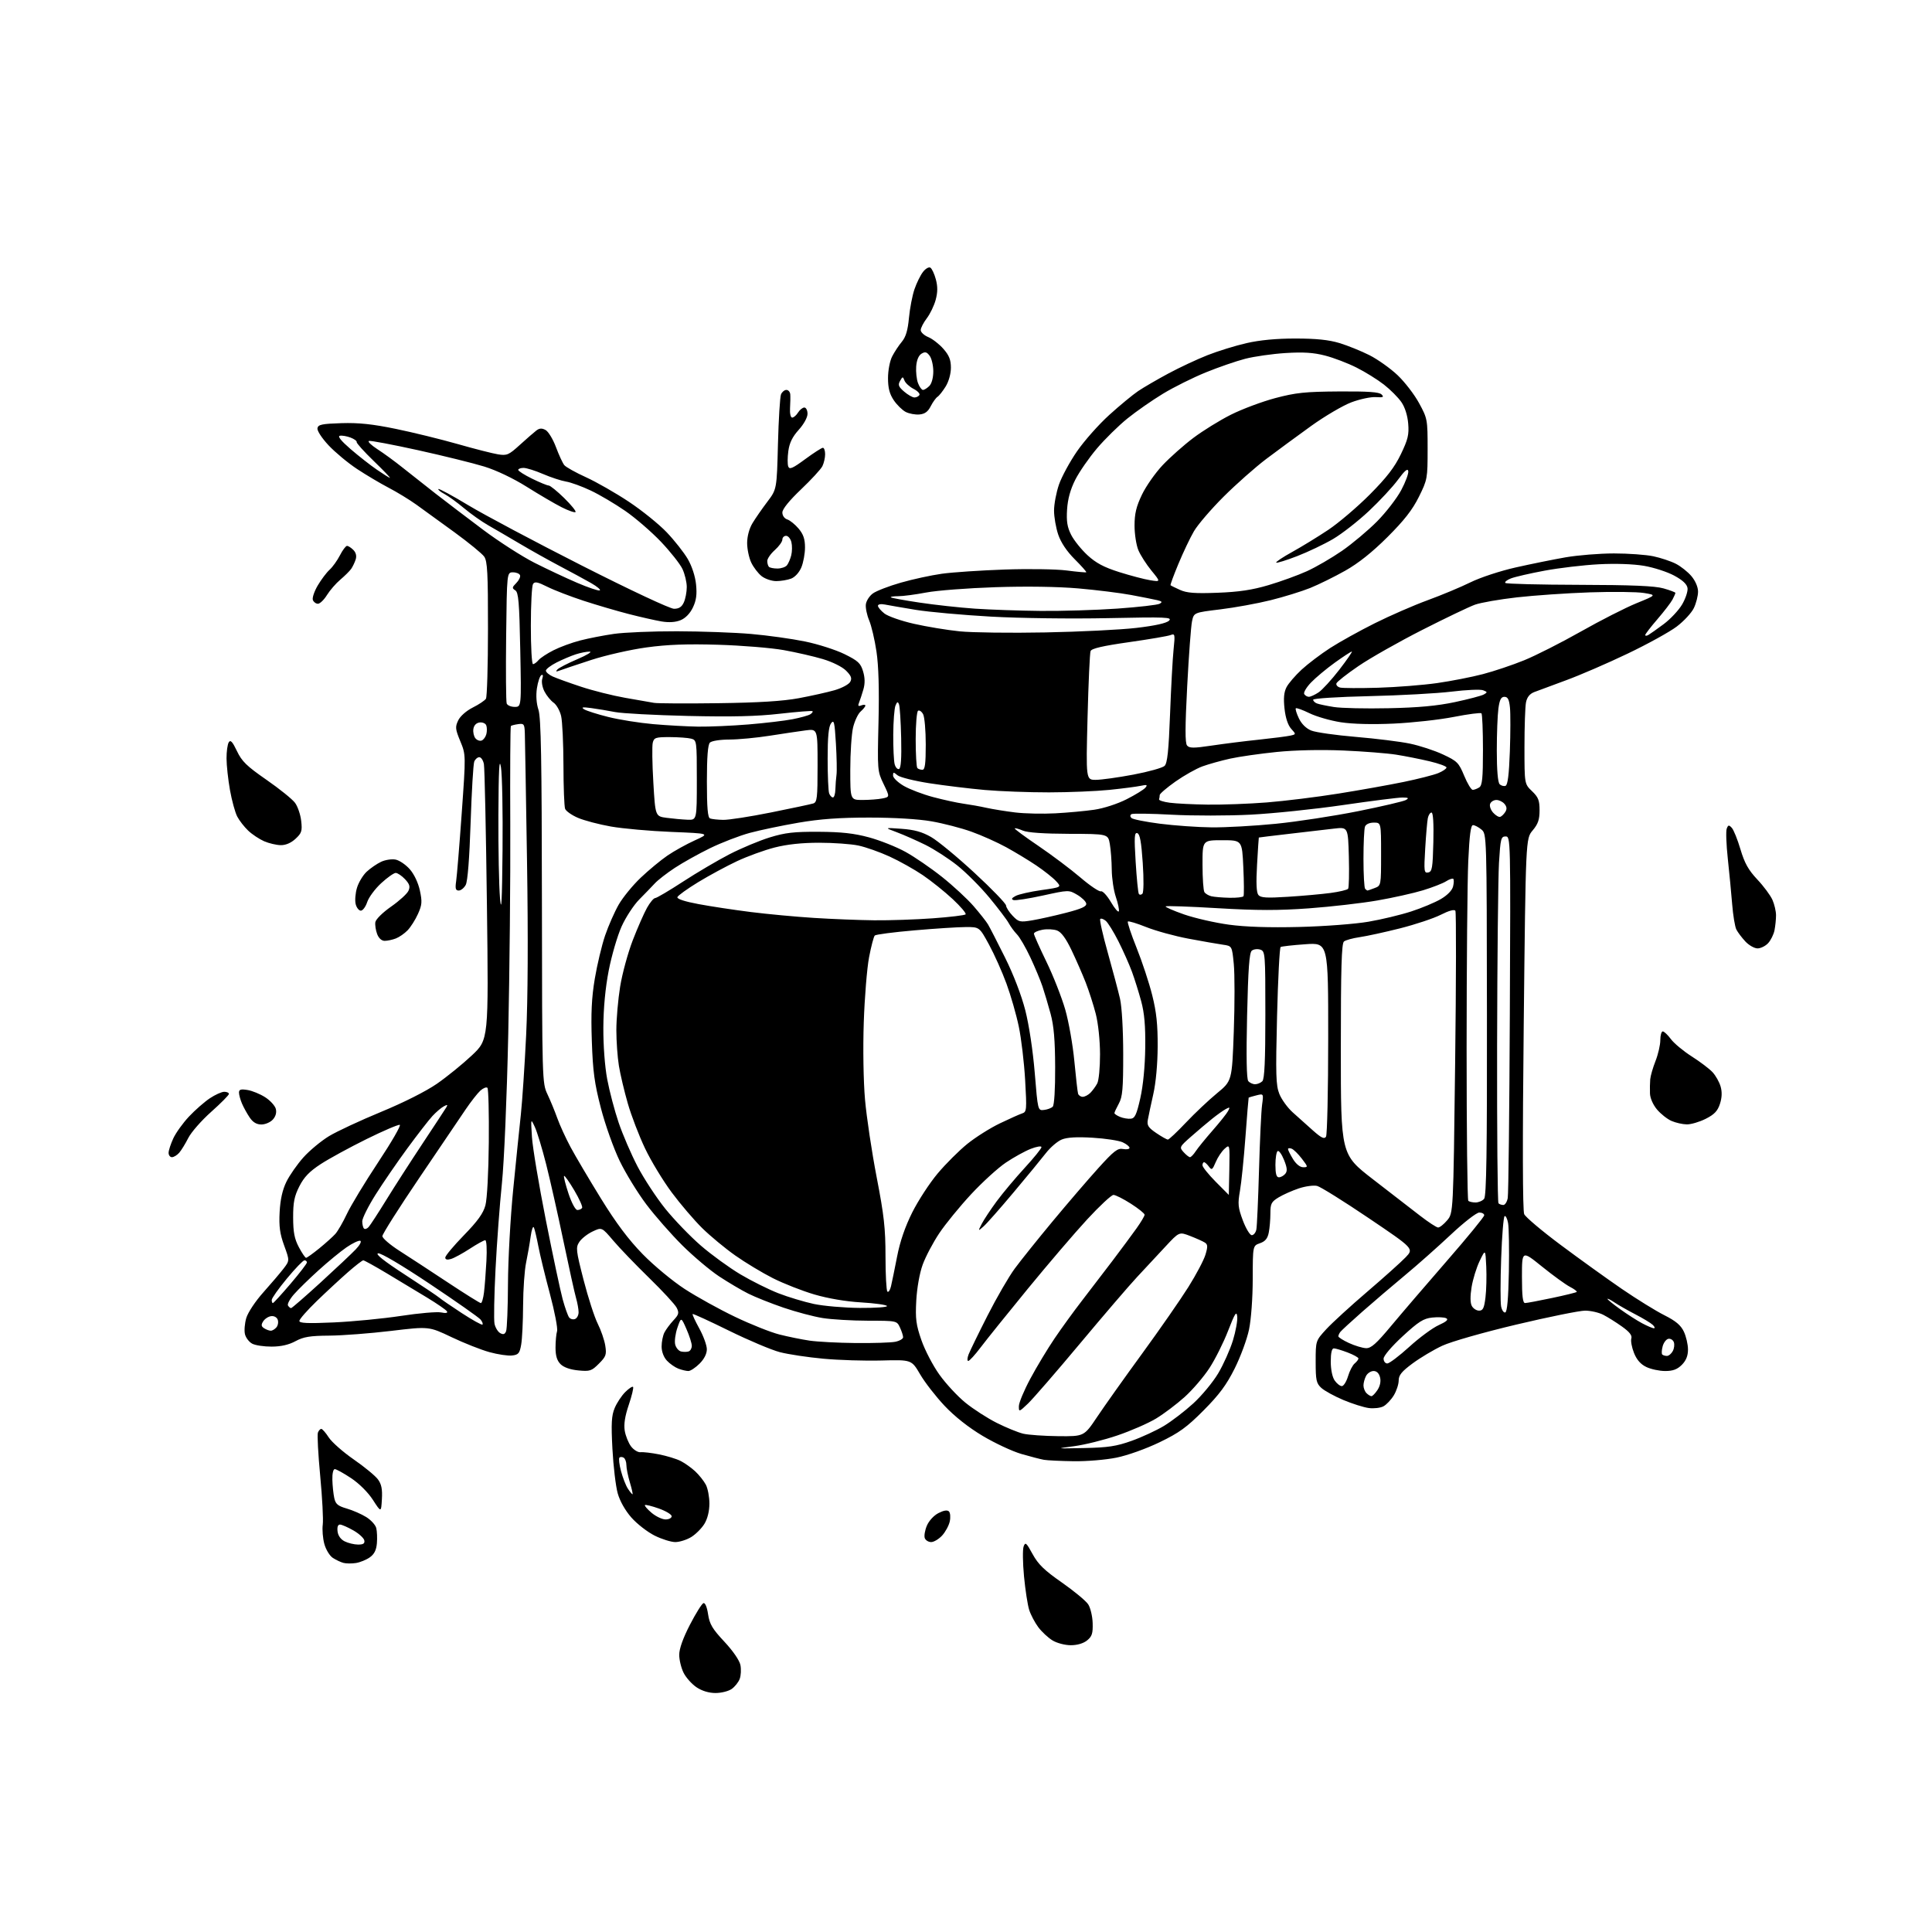 <?xml version="1.0" encoding="UTF-8" standalone="no"?>
<svg 
  version="1.1" 
  xmlns="http://www.w3.org/2000/svg" 
  xmlns:xlink="http://www.w3.org/1999/xlink" 
  xmlns:svg="http://www.w3.org/2000/svg"
  xmlns:rdf="http://www.w3.org/1999/02/22-rdf-syntax-ns#"
  xmlns:cc="http://creativecommons.org/ns#"
  xmlns:dc="http://purl.org/dc/elements/1.1/"
  viewBox="0 0 768 768"
  width="768"
  height="768"
>
<style>svg {background-color: white; }</style>"
<path stroke="none" fill="black" fill-rule="evenodd" d="M284.43,673.00C281.80,673.00 279.06,672.17 276.90,670.73C275.03,669.48 272.71,666.89 271.75,664.98C270.79,663.07 270.00,659.84 270.00,657.81C270.00,655.42 271.50,651.20 274.25,645.87C276.59,641.34 279.01,637.47 279.63,637.27C280.30,637.06 281.05,638.84 281.47,641.68C282.07,645.64 283.17,647.49 287.95,652.60C291.37,656.26 293.95,660.02 294.33,661.88C294.67,663.60 294.54,666.08 294.04,667.40C293.54,668.72 292.10,670.52 290.84,671.40C289.58,672.28 286.70,673.00 284.43,673.00zM425.64,654.00C423.33,653.99 420.11,653.15 418.37,652.08C416.64,651.03 414.11,648.67 412.74,646.84C411.37,645.00 409.74,641.91 409.12,639.97C408.50,638.03 407.57,632.02 407.06,626.63C406.55,621.23 406.48,615.87 406.91,614.73C407.59,612.88 408.00,613.24 410.47,617.77C412.68,621.83 415.12,624.20 422.09,629.06C426.94,632.45 431.65,636.35 432.56,637.73C433.47,639.11 434.27,642.48 434.35,645.21C434.47,649.32 434.09,650.50 432.14,652.09C430.66,653.28 428.23,654.00 425.64,654.00zM141.50,621.32C139.85,621.58 137.62,621.56 136.54,621.28C135.46,621.00 133.56,620.10 132.30,619.28C131.04,618.45 129.53,615.97 128.92,613.71C128.32,611.47 128.04,608.03 128.30,606.07C128.57,604.10 128.11,595.40 127.29,586.73C126.47,578.06 126.06,570.30 126.37,569.48C126.68,568.67 127.29,568.01 127.72,568.01C128.15,568.02 129.49,569.55 130.69,571.41C131.90,573.27 136.36,577.21 140.61,580.15C144.86,583.09 149.19,586.66 150.23,588.07C151.65,589.99 152.04,591.96 151.81,595.96C151.50,601.28 151.50,601.28 148.24,596.23C146.30,593.23 142.77,589.72 139.57,587.59C136.59,585.61 133.67,584.00 133.08,584.00C132.46,584.00 132.05,585.80 132.12,588.25C132.18,590.59 132.52,593.83 132.87,595.46C133.39,597.89 134.27,598.63 137.81,599.66C140.17,600.34 143.66,601.86 145.56,603.04C147.45,604.21 149.26,606.18 149.57,607.43C149.88,608.67 150.00,611.40 149.82,613.50C149.59,616.19 148.77,617.82 147.00,619.07C145.62,620.05 143.15,621.06 141.50,621.32zM142.32,613.99C144.42,614.00 145.06,613.57 144.82,612.34C144.65,611.43 142.70,609.64 140.50,608.38C138.30,607.12 135.91,606.07 135.18,606.04C134.33,606.02 133.98,606.96 134.18,608.73C134.38,610.44 135.43,611.92 137.00,612.71C138.38,613.40 140.77,613.98 142.32,613.99zM268.45,613.00C266.77,613.00 263.06,611.84 260.21,610.42C257.36,608.99 253.21,605.77 250.99,603.25C248.52,600.44 246.41,596.71 245.54,593.59C244.76,590.79 243.82,582.86 243.45,575.97C242.91,565.80 243.08,562.75 244.34,559.73C245.19,557.69 247.07,554.84 248.51,553.40C249.94,551.96 251.36,551.02 251.65,551.31C251.94,551.60 251.18,554.80 249.96,558.41C248.43,562.92 247.93,566.16 248.34,568.72C248.68,570.77 249.81,573.59 250.86,574.98C251.92,576.36 253.62,577.40 254.64,577.28C255.66,577.15 258.98,577.54 262.00,578.14C265.02,578.74 268.85,579.90 270.50,580.73C272.15,581.55 274.78,583.41 276.34,584.86C277.90,586.31 279.81,588.72 280.59,590.20C281.37,591.69 282.00,595.06 282.00,597.70C281.99,600.72 281.26,603.71 280.01,605.76C278.91,607.55 276.55,609.91 274.76,611.01C272.97,612.10 270.13,612.99 268.45,613.00zM370.15,613.00C369.09,613.00 367.95,612.30 367.62,611.44C367.29,610.59 367.65,608.37 368.43,606.51C369.24,604.57 371.20,602.43 373.04,601.48C375.14,600.40 376.57,600.17 377.22,600.82C377.76,601.36 377.90,603.16 377.54,604.82C377.17,606.48 375.80,609.00 374.49,610.42C373.17,611.84 371.22,613.00 370.15,613.00zM264.58,604.00C265.91,604.00 267.00,603.43 267.00,602.73C267.00,602.04 264.71,600.66 261.91,599.66C259.11,598.67 256.61,598.05 256.37,598.30C256.12,598.55 257.32,599.93 259.03,601.38C260.75,602.82 263.24,604.00 264.58,604.00zM251.43,594.00C251.63,594.00 251.17,591.90 250.40,589.34C249.63,586.78 249.00,583.66 249.00,582.40C249.00,581.14 248.52,579.82 247.93,579.46C247.35,579.10 246.58,579.08 246.23,579.43C245.89,579.78 246.17,582.19 246.86,584.78C247.55,587.38 248.77,590.51 249.58,591.75C250.39,592.99 251.22,594.00 251.43,594.00zM426.79,580.86C421.68,580.79 416.38,580.53 415.00,580.30C413.62,580.06 409.56,579.00 405.97,577.96C402.38,576.91 395.47,573.68 390.62,570.79C385.02,567.45 379.49,563.08 375.49,558.84C372.02,555.16 367.64,549.53 365.77,546.32C362.36,540.50 362.36,540.50 350.43,540.82C343.87,541.00 333.47,540.68 327.32,540.11C321.17,539.55 313.39,538.38 310.03,537.51C306.67,536.64 297.57,532.79 289.79,528.97C282.02,525.14 275.51,522.16 275.33,522.34C275.14,522.52 276.34,525.11 277.98,528.09C279.62,531.06 280.97,534.77 280.98,536.33C280.99,538.13 279.95,540.21 278.08,542.08C276.47,543.68 274.47,545.00 273.64,545.00C272.81,545.00 271.02,544.58 269.66,544.06C268.30,543.54 266.25,542.11 265.10,540.87C263.83,539.51 263.00,537.29 263.00,535.25C263.00,533.39 263.50,530.89 264.12,529.68C264.74,528.48 266.35,526.31 267.71,524.85C269.85,522.56 270.02,521.89 268.99,519.85C268.34,518.56 263.42,513.23 258.05,508.00C252.69,502.77 246.26,496.09 243.77,493.15C239.23,487.80 239.23,487.80 235.54,489.55C233.51,490.51 231.15,492.37 230.29,493.69C228.83,495.91 228.95,496.98 231.98,508.79C233.78,515.78 236.31,523.60 237.60,526.17C238.89,528.73 240.24,532.65 240.60,534.87C241.17,538.49 240.91,539.24 238.07,542.08C235.17,544.99 234.50,545.21 229.87,544.76C226.67,544.45 224.11,543.55 222.83,542.28C221.41,540.86 220.83,538.94 220.83,535.69C220.83,533.17 221.11,530.24 221.44,529.18C221.78,528.12 220.50,521.46 218.61,514.38C216.71,507.29 214.65,498.80 214.02,495.50C213.39,492.20 212.60,488.82 212.26,488.00C211.91,487.16 211.34,488.71 210.95,491.50C210.58,494.25 209.76,498.92 209.14,501.89C208.51,504.85 207.97,512.50 207.94,518.89C207.91,525.27 207.57,532.30 207.18,534.50C206.57,537.98 206.09,538.54 203.56,538.83C201.96,539.02 197.92,538.42 194.58,537.50C191.23,536.58 184.45,533.90 179.50,531.54C170.50,527.25 170.50,527.25 155.50,529.05C147.25,530.04 136.21,530.89 130.96,530.93C123.21,530.99 120.68,531.40 117.46,533.14C114.80,534.58 111.69,535.29 107.99,535.30C104.95,535.31 101.47,534.79 100.25,534.13C99.02,533.48 97.73,531.79 97.38,530.38C97.03,528.97 97.27,526.05 97.91,523.90C98.57,521.71 101.55,517.22 104.67,513.74C107.74,510.31 111.35,506.06 112.70,504.31C115.15,501.12 115.15,501.12 112.96,495.12C111.25,490.42 110.86,487.53 111.16,481.81C111.42,476.83 112.28,472.99 113.85,469.77C115.12,467.17 118.18,462.80 120.64,460.05C123.11,457.31 127.68,453.52 130.81,451.62C133.94,449.73 143.23,445.40 151.44,442.01C160.39,438.32 169.31,433.83 173.67,430.82C177.67,428.05 183.93,422.97 187.58,419.53C194.23,413.27 194.23,413.27 193.56,359.88C193.19,330.52 192.65,305.26 192.36,303.75C192.08,302.24 191.25,301.00 190.53,301.00C189.81,301.00 188.90,301.79 188.52,302.75C188.14,303.71 187.49,314.62 187.08,327.00C186.61,341.27 185.90,350.32 185.14,351.75C184.47,352.99 183.22,354.00 182.36,354.00C181.11,354.00 180.89,353.23 181.33,350.25C181.63,348.19 182.63,336.04 183.54,323.27C185.20,300.03 185.20,300.03 182.98,294.66C180.99,289.86 180.90,288.98 182.13,286.39C182.93,284.70 185.33,282.58 187.93,281.26C190.37,280.04 192.72,278.46 193.17,277.76C193.61,277.07 193.98,264.56 193.98,249.97C194.00,227.81 193.75,223.09 192.48,221.27C191.64,220.07 186.35,215.74 180.73,211.64C175.10,207.54 168.25,202.58 165.50,200.60C162.75,198.63 157.80,195.61 154.50,193.89C151.20,192.17 145.54,188.81 141.92,186.42C138.30,184.03 133.21,179.79 130.60,177.01C127.89,174.10 126.01,171.21 126.19,170.22C126.47,168.77 127.95,168.46 135.72,168.21C142.57,168.00 148.07,168.58 157.30,170.48C164.12,171.88 175.19,174.60 181.91,176.51C188.62,178.43 195.86,180.27 197.98,180.61C201.52,181.18 202.24,180.86 206.67,176.83C209.33,174.42 212.26,171.86 213.19,171.15C214.43,170.20 215.40,170.14 216.86,170.93C217.96,171.51 219.82,174.58 221.00,177.73C222.18,180.89 223.68,184.12 224.32,184.90C224.97,185.69 228.88,187.87 233.00,189.74C237.12,191.62 244.78,196.00 250.00,199.47C255.22,202.94 262.01,208.42 265.07,211.64C268.13,214.86 271.88,219.62 273.39,222.20C275.04,225.03 276.36,229.06 276.69,232.29C277.10,236.30 276.79,238.65 275.45,241.46C274.33,243.83 272.51,245.72 270.58,246.52C268.54,247.36 265.97,247.53 263.00,247.04C260.52,246.62 254.68,245.30 250.00,244.10C245.32,242.90 237.22,240.52 232.00,238.82C226.78,237.11 220.30,234.62 217.61,233.27C213.69,231.31 212.56,231.09 211.88,232.16C211.41,232.90 211.02,240.36 211.02,248.75C211.01,257.14 211.39,264.00 211.88,264.00C212.36,264.00 213.34,263.29 214.06,262.42C214.79,261.55 217.46,259.79 220.01,258.50C222.56,257.20 227.33,255.45 230.62,254.60C233.91,253.75 239.95,252.57 244.05,251.98C248.15,251.39 259.42,250.92 269.09,250.94C278.77,250.96 292.04,251.44 298.59,252.01C305.14,252.58 314.76,253.92 319.96,254.99C325.16,256.05 332.23,258.32 335.68,260.01C341.08,262.67 342.11,263.62 343.08,266.86C343.85,269.45 343.89,271.68 343.21,274.06C342.66,275.95 341.89,278.29 341.50,279.26C340.95,280.61 341.15,280.88 342.39,280.40C343.27,280.06 344.00,280.10 344.00,280.48C344.00,280.87 343.15,281.93 342.11,282.84C341.08,283.75 339.73,286.61 339.11,289.19C338.50,291.77 338.00,299.31 338.00,305.94C338.00,318.00 338.00,318.00 342.88,318.00C345.56,318.00 349.09,317.73 350.74,317.40C353.73,316.80 353.73,316.80 351.24,311.65C348.79,306.58 348.76,306.18 349.22,287.00C349.53,274.06 349.26,264.64 348.41,259.00C347.72,254.32 346.41,248.77 345.52,246.65C344.62,244.53 344.02,241.65 344.19,240.25C344.36,238.84 345.62,236.88 347.00,235.89C348.38,234.89 353.38,232.96 358.11,231.61C362.85,230.25 370.19,228.66 374.43,228.07C378.67,227.48 389.87,226.73 399.32,226.40C408.77,226.07 419.88,226.24 424.00,226.77C428.12,227.31 431.64,227.62 431.81,227.48C431.98,227.33 429.92,225.01 427.23,222.32C424.08,219.18 421.74,215.68 420.67,212.54C419.75,209.85 419.00,205.54 419.00,202.98C419.00,200.41 419.88,195.76 420.95,192.64C422.03,189.52 425.27,183.54 428.16,179.36C431.05,175.18 436.81,168.69 440.96,164.94C445.11,161.18 450.27,156.92 452.43,155.46C454.59,154.01 459.99,150.86 464.43,148.48C468.87,146.09 475.88,142.81 480.00,141.19C484.12,139.56 491.10,137.41 495.50,136.40C500.79,135.19 507.40,134.56 515.00,134.57C523.19,134.57 528.21,135.09 532.45,136.37C535.72,137.36 541.08,139.53 544.36,141.18C547.64,142.84 552.67,146.41 555.54,149.12C558.40,151.83 562.27,156.85 564.12,160.28C567.43,166.36 567.50,166.77 567.50,178.50C567.50,190.19 567.41,190.68 564.03,197.50C561.46,202.67 558.20,206.85 551.53,213.50C545.46,219.55 539.96,223.93 534.73,226.87C530.46,229.28 524.20,232.36 520.82,233.73C517.44,235.09 510.36,237.28 505.09,238.59C499.82,239.90 490.79,241.54 485.04,242.24C474.58,243.51 474.58,243.51 473.84,247.01C473.43,248.93 472.57,260.51 471.93,272.75C471.08,289.03 471.06,295.37 471.87,296.34C472.79,297.45 474.46,297.46 481.74,296.37C486.56,295.65 495.00,294.59 500.50,294.02C506.00,293.44 511.57,292.72 512.88,292.43C515.25,291.90 515.25,291.90 513.26,289.70C511.99,288.30 511.02,285.39 510.62,281.72C510.16,277.59 510.39,275.15 511.41,273.17C512.20,271.65 514.91,268.50 517.42,266.18C519.94,263.86 525.04,260.00 528.75,257.60C532.46,255.21 540.45,250.77 546.50,247.75C552.55,244.73 562.00,240.61 567.50,238.60C573.00,236.59 580.65,233.40 584.50,231.50C588.41,229.57 596.36,226.95 602.50,225.57C608.55,224.21 617.50,222.39 622.38,221.54C627.27,220.70 635.91,220.00 641.58,220.00C647.26,220.00 654.29,220.51 657.20,221.12C660.12,221.74 664.13,223.07 666.12,224.08C668.12,225.09 670.93,227.32 672.37,229.03C673.94,230.89 675.00,233.37 675.00,235.18C675.00,236.84 674.26,239.77 673.35,241.68C672.44,243.60 669.37,246.92 666.52,249.07C663.68,251.22 654.86,256.08 646.92,259.87C638.99,263.67 628.00,268.42 622.50,270.43C617.00,272.45 611.31,274.56 609.86,275.12C608.08,275.82 607.02,277.14 606.61,279.20C606.27,280.88 606.00,288.86 606.00,296.94C606.00,311.63 606.00,311.63 609.00,314.50C611.51,316.90 612.00,318.15 612.00,322.11C612.00,325.82 611.40,327.56 609.25,330.11C606.50,333.38 606.50,333.38 605.71,406.94C605.20,454.09 605.27,481.27 605.89,482.64C606.42,483.82 612.96,489.34 620.42,494.90C627.87,500.46 638.82,508.33 644.74,512.39C650.66,516.44 658.25,521.14 661.61,522.82C666.14,525.10 668.14,526.78 669.36,529.34C670.26,531.25 671.00,534.44 671.00,536.45C671.00,538.98 670.25,540.84 668.55,542.55C666.73,544.36 665.01,545.00 661.95,545.00C659.67,545.00 656.31,544.29 654.48,543.42C652.20,542.34 650.65,540.58 649.54,537.82C648.66,535.60 648.18,533.02 648.48,532.07C648.86,530.86 647.76,529.45 644.76,527.32C642.42,525.64 639.06,523.54 637.30,522.64C635.54,521.74 632.30,521.00 630.11,521.00C627.92,521.00 615.63,523.49 602.81,526.53C589.63,529.66 576.82,533.32 573.33,534.95C569.93,536.53 564.65,539.68 561.58,541.94C557.19,545.18 556.00,546.64 556.00,548.78C555.99,550.28 555.12,552.93 554.05,554.69C552.98,556.44 551.13,558.39 549.94,559.03C548.75,559.67 546.14,559.98 544.14,559.72C542.14,559.46 537.58,558.02 534.00,556.52C530.42,555.01 526.49,552.85 525.25,551.72C523.26,549.89 523.00,548.68 523.00,541.30C523.00,532.96 523.00,532.96 527.25,528.34C529.59,525.81 536.90,519.12 543.50,513.48C550.10,507.83 556.97,501.68 558.77,499.79C562.05,496.36 562.05,496.36 544.06,484.21C534.18,477.53 524.96,471.78 523.59,471.43C522.22,471.09 518.94,471.53 516.30,472.41C513.66,473.29 510.04,474.90 508.25,475.99C505.38,477.74 505.00,478.48 505.00,482.36C505.00,484.77 504.71,488.20 504.35,489.98C503.88,492.34 502.95,493.47 500.85,494.20C498.00,495.20 498.00,495.20 497.98,508.35C497.97,515.92 497.35,524.47 496.51,528.50C495.71,532.35 493.14,539.33 490.80,544.00C487.54,550.53 484.68,554.38 478.46,560.64C471.75,567.39 468.75,569.56 460.93,573.33C455.54,575.93 448.20,578.55 443.79,579.44C439.55,580.30 431.90,580.94 426.79,580.86zM431.00,575.62C440.47,575.42 443.79,574.92 449.83,572.76C453.87,571.32 459.65,568.65 462.69,566.82C465.72,564.99 470.97,560.97 474.35,557.88C477.73,554.79 482.20,549.39 484.28,545.88C486.36,542.37 488.98,536.50 490.11,532.83C491.23,529.16 492.00,524.88 491.82,523.33C491.55,521.00 490.90,522.01 488.19,529.00C486.38,533.67 483.05,540.34 480.79,543.80C478.54,547.27 474.10,552.45 470.94,555.30C467.77,558.16 462.64,562.03 459.54,563.90C456.45,565.77 449.54,568.79 444.20,570.60C438.87,572.42 431.12,574.34 427.00,574.88C419.51,575.86 419.51,575.86 431.00,575.62zM420.72,570.90C430.94,571.00 430.94,571.00 436.13,563.25C438.98,558.99 447.05,547.62 454.07,538.00C461.09,528.38 469.34,516.49 472.42,511.58C475.50,506.67 478.55,500.90 479.19,498.75C480.16,495.53 480.11,494.68 478.93,493.93C478.14,493.43 475.53,492.26 473.13,491.33C468.75,489.63 468.75,489.63 463.24,495.57C460.21,498.83 455.17,504.25 452.03,507.61C448.89,510.97 438.66,522.90 429.29,534.11C419.92,545.33 410.62,556.05 408.63,557.95C405.06,561.34 405.00,561.35 405.02,558.95C405.03,557.60 407.08,552.68 409.59,548.02C412.09,543.35 416.43,536.15 419.23,532.02C422.03,527.88 426.94,521.12 430.13,517.00C433.32,512.88 438.76,505.77 442.22,501.20C445.67,496.64 449.96,490.85 451.75,488.34C453.54,485.83 455.00,483.38 455.00,482.88C455.00,482.38 452.55,480.41 449.55,478.49C446.55,476.57 443.43,475.00 442.62,475.00C441.81,475.00 437.10,479.39 432.15,484.75C427.20,490.11 416.58,502.53 408.54,512.34C400.50,522.15 392.09,532.61 389.84,535.59C387.60,538.57 385.37,541.00 384.90,541.00C384.43,541.00 384.49,539.83 385.03,538.41C385.58,536.99 388.97,530.02 392.57,522.94C396.17,515.86 401.03,507.46 403.38,504.28C405.72,501.10 412.49,492.65 418.43,485.50C424.37,478.35 432.53,468.85 436.57,464.38C442.82,457.47 444.29,456.33 446.46,456.75C447.86,457.01 449.00,456.80 449.00,456.28C449.00,455.75 447.76,454.76 446.25,454.07C444.74,453.38 439.36,452.56 434.30,452.26C427.99,451.88 424.15,452.11 422.04,452.99C420.35,453.68 417.52,456.11 415.76,458.38C414.00,460.65 408.22,467.68 402.91,474.00C397.61,480.32 392.25,486.40 391.00,487.50C388.73,489.50 388.73,489.50 390.26,486.50C391.10,484.85 393.79,480.80 396.22,477.50C398.66,474.20 403.66,468.24 407.33,464.25C411.00,460.26 414.00,456.55 414.00,456.00C414.00,455.46 412.09,455.77 409.75,456.68C407.41,457.60 402.97,460.05 399.88,462.13C396.78,464.20 390.57,469.86 386.06,474.70C381.56,479.54 375.84,486.54 373.36,490.25C370.88,493.96 367.92,499.58 366.77,502.75C365.54,506.14 364.51,511.99 364.23,517.03C363.84,524.30 364.15,526.62 366.28,532.74C367.65,536.70 370.86,542.86 373.42,546.43C375.97,550.01 380.61,555.01 383.73,557.56C386.85,560.10 392.46,563.72 396.21,565.61C399.96,567.49 404.70,569.43 406.76,569.92C408.82,570.40 415.10,570.84 420.72,570.90zM545.18,555.00C545.60,555.00 546.69,553.88 547.59,552.51C548.61,550.95 548.99,549.08 548.59,547.51C548.19,545.91 547.26,545.00 546.02,545.00C544.95,545.00 543.60,545.87 543.04,546.93C542.47,548.00 542.00,549.71 542.00,550.73C542.00,551.76 542.54,553.14 543.20,553.80C543.86,554.46 544.75,555.00 545.18,555.00zM533.40,551.00C534.11,551.00 535.21,549.25 535.85,547.12C536.49,544.98 537.68,542.68 538.50,542.00C539.33,541.31 540.00,540.42 540.00,540.01C540.00,539.61 538.07,538.54 535.72,537.64C533.36,536.74 530.89,536.00 530.22,536.00C529.41,536.00 529.00,537.80 529.00,541.28C529.00,544.44 529.63,547.45 530.56,548.78C531.41,550.00 532.69,551.00 533.40,551.00zM551.47,542.00C552.27,542.00 556.21,539.02 560.22,535.38C564.22,531.73 569.49,527.85 571.91,526.76C575.01,525.36 575.90,524.54 574.91,524.03C574.14,523.63 571.62,523.50 569.33,523.75C565.84,524.12 563.93,525.34 557.58,531.18C553.21,535.21 550.00,538.98 550.00,540.08C550.00,541.14 550.66,542.00 551.47,542.00zM662.63,539.00C663.35,539.00 664.39,538.13 664.96,537.07C665.53,536.01 665.71,534.42 665.37,533.52C665.03,532.63 664.05,532.04 663.20,532.20C662.34,532.37 661.32,533.71 660.93,535.19C660.53,536.66 660.46,538.13 660.77,538.44C661.08,538.75 661.92,539.00 662.63,539.00zM273.75,537.21C274.44,536.98 275.00,535.97 275.00,534.98C275.00,533.98 274.05,530.99 272.88,528.33C270.76,523.50 270.76,523.50 269.28,527.79C268.47,530.15 268.07,533.16 268.40,534.47C268.73,535.78 269.79,537.03 270.75,537.24C271.71,537.46 273.06,537.44 273.75,537.21zM543.03,535.92C545.04,535.98 547.10,534.15 553.03,527.03C557.14,522.10 567.14,510.44 575.25,501.12C583.36,491.81 590.00,483.69 590.00,483.09C590.00,482.49 589.12,482.00 588.04,482.00C586.95,482.00 581.90,485.92 576.67,490.84C571.49,495.70 563.26,503.00 558.38,507.04C553.50,511.09 545.90,517.58 541.50,521.45C537.10,525.33 533.17,528.95 532.77,529.50C532.36,530.05 532.02,530.82 532.02,531.21C532.01,531.60 533.91,532.80 536.25,533.88C538.59,534.95 541.64,535.87 543.03,535.92zM340.12,533.88C347.07,533.95 354.16,533.72 355.88,533.38C357.59,533.03 359.00,532.22 359.00,531.57C359.00,530.93 358.44,529.19 357.75,527.71C356.50,525.02 356.50,525.02 345.00,525.00C338.68,524.99 330.57,524.51 327.00,523.94C323.43,523.37 316.45,521.52 311.50,519.83C306.55,518.14 300.25,515.63 297.50,514.26C294.75,512.89 289.52,509.79 285.87,507.39C282.23,504.98 275.64,499.43 271.23,495.05C266.82,490.67 260.39,483.35 256.95,478.79C253.51,474.23 248.73,466.45 246.34,461.50C243.94,456.54 240.58,447.11 238.87,440.50C236.30,430.60 235.67,425.93 235.26,413.82C234.88,402.77 235.17,396.64 236.44,389.06C237.37,383.51 239.21,375.80 240.52,371.93C241.84,368.05 244.28,362.51 245.93,359.62C247.59,356.73 251.54,351.89 254.72,348.88C257.90,345.86 262.66,341.92 265.31,340.11C267.95,338.30 272.84,335.59 276.18,334.07C282.24,331.32 282.24,331.32 266.87,330.70C258.42,330.36 247.62,329.39 242.87,328.56C238.12,327.72 232.23,326.17 229.76,325.11C227.30,324.06 225.00,322.44 224.64,321.52C224.29,320.59 223.99,312.79 223.98,304.17C223.96,295.55 223.55,286.77 223.06,284.65C222.57,282.54 221.23,280.15 220.08,279.34C218.93,278.54 217.29,276.53 216.44,274.89C215.57,273.19 215.18,271.00 215.56,269.82C215.98,268.49 215.84,267.98 215.16,268.40C214.59,268.75 213.81,271.10 213.43,273.62C213.00,276.50 213.23,279.65 214.04,282.13C215.06,285.21 215.36,301.90 215.42,358.29C215.50,429.78 215.52,430.54 217.63,435.00C218.80,437.48 220.56,441.75 221.54,444.50C222.52,447.25 224.89,452.43 226.81,456.00C228.72,459.57 234.16,468.77 238.89,476.44C244.96,486.27 249.86,492.80 255.50,498.57C259.91,503.09 267.41,509.30 272.23,512.43C277.03,515.54 286.03,520.52 292.23,523.48C298.43,526.45 306.34,529.60 309.81,530.48C313.29,531.36 318.69,532.46 321.81,532.92C324.94,533.38 333.18,533.81 340.12,533.88zM201.18,529.18C201.55,528.26 201.89,519.76 201.93,510.29C201.97,500.82 202.90,483.95 204.01,472.79C205.11,461.63 206.48,448.23 207.05,443.00C207.61,437.77 208.56,423.60 209.15,411.50C209.84,397.40 209.97,372.61 209.50,342.50C209.09,316.65 208.70,293.70 208.63,291.50C208.51,287.83 208.29,287.53 206.00,287.85C204.62,288.04 203.31,288.38 203.08,288.60C202.85,288.82 202.74,306.44 202.84,327.75C202.94,349.06 202.57,386.52 202.04,411.00C201.48,436.65 200.40,461.86 199.51,470.50C198.65,478.75 197.51,494.05 196.98,504.50C196.44,514.95 196.26,524.73 196.58,526.24C196.90,527.75 197.91,529.41 198.83,529.93C200.06,530.62 200.68,530.42 201.18,529.18zM107.63,528.98C108.25,528.99 109.27,528.38 109.89,527.63C110.52,526.87 110.74,525.50 110.39,524.57C110.01,523.60 108.90,523.02 107.72,523.20C106.61,523.36 105.21,524.30 104.60,525.28C103.75,526.65 103.84,527.27 105.00,528.01C105.83,528.54 107.01,528.98 107.63,528.98zM657.45,528.00C657.99,528.00 657.77,527.39 656.96,526.63C656.16,525.88 653.02,523.99 650.00,522.43C646.98,520.86 643.26,518.74 641.75,517.72C640.24,516.70 639.00,516.08 639.00,516.34C639.00,516.60 641.25,518.43 644.00,520.40C646.75,522.38 650.68,524.90 652.73,526.00C654.79,527.10 656.91,528.00 657.45,528.00zM191.79,526.54C192.06,526.27 191.72,525.36 191.02,524.53C190.33,523.69 181.28,517.34 170.92,510.42C159.68,502.91 151.36,497.99 150.29,498.22C149.09,498.47 152.63,501.28 161.00,506.72C167.88,511.18 174.03,515.31 174.68,515.89C175.33,516.47 179.34,519.22 183.58,521.99C187.83,524.76 191.52,526.81 191.79,526.54zM132.75,525.68C140.31,525.34 152.31,524.17 159.42,523.09C166.52,522.00 173.68,521.39 175.32,521.71C177.28,522.11 178.09,521.95 177.66,521.26C177.31,520.69 173.75,518.23 169.76,515.81C165.77,513.38 158.59,509.05 153.81,506.20C149.04,503.34 144.80,501.00 144.41,501.00C144.01,501.00 141.24,503.14 138.27,505.75C135.29,508.36 129.73,513.51 125.92,517.19C122.12,520.87 119.00,524.42 119.00,525.09C119.00,526.00 122.31,526.15 132.75,525.68zM228.57,524.33C229.36,524.03 230.00,522.82 230.00,521.64C230.00,520.45 229.54,517.91 228.99,515.99C228.43,514.07 226.17,503.84 223.96,493.25C221.75,482.67 218.66,468.94 217.09,462.75C215.52,456.56 213.51,449.93 212.61,448.00C210.98,444.50 210.98,444.50 211.46,452.00C211.72,456.12 214.20,470.95 216.97,484.94C219.74,498.93 222.75,513.11 223.66,516.44C224.57,519.77 225.73,523.04 226.23,523.69C226.73,524.35 227.79,524.63 228.57,524.33zM598.37,521.71C599.13,521.46 599.60,516.08 599.80,505.42C599.96,496.66 599.82,488.02 599.49,486.22C599.17,484.42 598.54,483.17 598.10,483.44C597.67,483.71 597.05,491.26 596.74,500.21C596.42,509.17 596.41,517.76 596.71,519.29C597.01,520.83 597.76,521.92 598.37,521.71zM587.96,521.00C589.50,521.00 589.98,520.01 590.50,515.75C590.85,512.86 590.99,507.35 590.81,503.50C590.48,496.50 590.48,496.50 588.18,501.27C586.92,503.89 585.48,508.56 584.98,511.65C584.39,515.26 584.42,517.92 585.07,519.13C585.62,520.16 586.92,521.00 587.96,521.00zM115.71,520.00C116.03,520.00 121.29,515.43 127.40,509.85C133.50,504.27 139.81,498.33 141.41,496.65C143.06,494.93 143.83,493.44 143.20,493.23C142.58,493.03 140.12,494.20 137.73,495.84C135.35,497.48 130.35,501.58 126.63,504.96C122.90,508.33 118.50,512.63 116.85,514.52C115.20,516.40 114.13,518.40 114.48,518.97C114.83,519.54 115.38,520.00 115.71,520.00zM341.81,519.92C348.03,519.96 352.88,519.62 352.59,519.15C352.30,518.68 347.66,518.04 342.28,517.72C336.24,517.37 329.14,516.16 323.72,514.57C318.89,513.15 311.46,510.23 307.22,508.09C302.97,505.94 296.24,501.88 292.25,499.06C288.26,496.25 282.37,491.37 279.16,488.22C275.96,485.07 270.49,478.68 267.01,474.00C263.53,469.32 258.76,461.45 256.41,456.50C254.05,451.55 250.97,443.53 249.57,438.67C248.17,433.81 246.57,427.06 246.02,423.67C245.47,420.28 245.01,413.90 245.01,409.50C245.01,405.10 245.69,397.30 246.52,392.17C247.35,387.03 249.61,378.76 251.53,373.77C253.46,368.79 256.01,362.98 257.20,360.86C258.39,358.74 259.85,357.00 260.43,357.00C261.02,356.99 266.00,354.06 271.50,350.47C277.00,346.89 285.32,341.98 290.00,339.57C294.68,337.16 301.88,334.15 306.00,332.88C312.15,330.99 315.66,330.59 325.50,330.65C334.46,330.70 339.51,331.26 345.42,332.86C349.78,334.04 356.30,336.63 359.90,338.61C363.51,340.59 370.07,345.09 374.48,348.60C378.89,352.11 384.52,357.32 387.00,360.18C389.48,363.04 392.05,366.30 392.73,367.44C393.41,368.57 396.46,374.50 399.50,380.61C402.87,387.37 406.03,395.60 407.57,401.61C409.06,407.45 410.60,417.64 411.33,426.50C412.56,441.50 412.56,441.50 415.01,441.22C416.36,441.07 417.92,440.48 418.48,439.92C419.09,439.31 419.48,432.94 419.44,424.20C419.40,413.42 418.92,407.77 417.63,403.00C416.66,399.43 415.20,394.52 414.39,392.10C413.58,389.68 411.42,384.50 409.59,380.60C407.76,376.69 405.37,372.57 404.27,371.44C403.17,370.30 401.69,368.29 400.98,366.97C400.27,365.64 396.81,361.08 393.29,356.82C389.77,352.57 384.04,346.82 380.56,344.05C377.08,341.28 371.39,337.60 367.91,335.87C364.42,334.15 359.31,331.89 356.54,330.85C351.50,328.97 351.50,328.97 358.37,329.46C363.43,329.82 366.54,330.68 370.11,332.72C372.79,334.25 380.57,340.68 387.40,347.00C394.24,353.32 399.87,359.15 399.92,359.95C399.96,360.74 401.15,362.59 402.55,364.05C404.93,366.54 405.43,366.65 410.30,365.85C413.16,365.37 419.23,364.02 423.79,362.84C430.04,361.22 432.01,360.31 431.79,359.15C431.63,358.30 430.00,356.74 428.17,355.67C424.87,353.74 424.80,353.74 414.55,355.99C408.88,357.23 403.63,358.04 402.88,357.79C401.91,357.47 402.16,356.98 403.73,356.15C404.95,355.49 409.57,354.45 414.00,353.82C422.05,352.68 422.05,352.68 419.77,350.23C418.52,348.88 415.02,346.11 412.00,344.07C408.98,342.03 403.57,338.76 400.00,336.80C396.43,334.84 390.20,332.05 386.16,330.61C382.13,329.16 374.98,327.31 370.28,326.49C365.08,325.58 355.39,325.00 345.50,325.00C333.72,325.00 326.00,325.56 317.38,327.04C310.85,328.16 302.14,329.98 298.04,331.09C293.94,332.20 286.84,334.94 282.26,337.17C277.68,339.41 271.37,342.93 268.22,345.01C265.07,347.08 261.52,349.84 260.32,351.14C259.12,352.44 256.33,355.32 254.12,357.55C251.91,359.78 248.74,364.62 247.08,368.32C245.42,372.02 243.13,379.87 241.98,385.77C240.63,392.76 239.88,400.69 239.84,408.50C239.80,415.58 240.43,424.00 241.38,429.04C242.26,433.74 244.30,441.46 245.90,446.20C247.50,450.94 250.89,458.80 253.42,463.66C255.96,468.52 260.93,476.10 264.47,480.50C268.02,484.89 274.36,491.48 278.57,495.12C282.78,498.77 289.86,503.91 294.30,506.56C298.74,509.20 305.55,512.59 309.44,514.10C313.32,515.61 319.65,517.51 323.50,518.34C327.35,519.16 335.59,519.87 341.81,519.92zM108.47,518.00C108.73,518.00 111.88,514.56 115.47,510.35C119.06,506.14 122.00,502.31 122.00,501.85C122.00,501.38 121.56,501.00 121.02,501.00C120.49,501.00 117.34,504.26 114.04,508.25C110.73,512.24 108.02,516.06 108.02,516.75C108.01,517.44 108.21,518.00 108.47,518.00zM191.15,518.00C191.55,518.00 192.11,516.09 192.40,513.75C192.68,511.41 193.12,505.79 193.36,501.25C193.62,496.56 193.41,493.00 192.89,493.00C192.38,493.00 189.61,494.53 186.73,496.41C183.86,498.28 180.49,500.11 179.25,500.47C177.77,500.91 177.00,500.71 177.00,499.89C177.00,499.20 180.33,495.22 184.40,491.04C189.89,485.40 192.11,482.31 192.96,479.13C193.63,476.66 194.20,465.99 194.31,454.01C194.41,442.56 194.17,432.85 193.76,432.43C193.35,432.02 192.09,432.52 190.95,433.54C189.82,434.57 187.21,437.90 185.14,440.95C183.08,444.00 174.78,456.26 166.70,468.19C158.61,480.13 152.00,490.56 152.00,491.38C152.00,492.20 155.03,494.81 158.74,497.19C162.45,499.56 171.10,505.21 177.95,509.75C184.81,514.29 190.74,518.00 191.15,518.00zM606.25,517.98C606.94,517.98 611.74,517.07 616.92,515.98C622.10,514.89 626.53,513.80 626.76,513.57C627.00,513.34 625.79,512.42 624.08,511.54C622.36,510.65 617.37,507.03 612.98,503.49C605.00,497.04 605.00,497.04 605.00,507.52C605.00,515.25 605.33,518.00 606.25,517.98zM354.18,511.34C354.55,509.78 355.65,504.45 356.61,499.50C357.77,493.51 359.79,487.64 362.63,481.96C364.98,477.27 369.52,470.30 372.73,466.48C375.94,462.66 381.25,457.36 384.53,454.71C387.82,452.06 393.65,448.38 397.50,446.54C401.35,444.69 405.34,442.91 406.37,442.58C408.12,442.01 408.19,441.15 407.51,429.33C407.11,422.38 405.98,412.82 404.99,408.10C404.01,403.37 401.80,395.68 400.08,391.00C398.37,386.32 395.25,379.35 393.15,375.50C389.34,368.50 389.34,368.50 383.92,368.52C380.94,368.52 371.75,369.11 363.50,369.83C355.25,370.54 348.16,371.47 347.74,371.88C347.32,372.29 346.30,376.17 345.47,380.51C344.64,384.85 343.69,396.52 343.36,406.45C343.01,416.90 343.22,429.82 343.86,437.12C344.47,444.06 346.55,457.92 348.48,467.92C351.42,483.08 352.00,488.31 352.00,499.38C352.00,506.69 352.34,513.01 352.75,513.42C353.16,513.84 353.81,512.90 354.18,511.34zM121.67,500.00C122.01,500.00 124.37,498.32 126.90,496.26C129.43,494.20 132.31,491.61 133.30,490.51C134.29,489.40 136.37,485.80 137.92,482.50C139.47,479.20 145.06,469.98 150.34,462.00C155.63,454.02 159.49,447.34 158.92,447.15C158.35,446.95 152.40,449.50 145.69,452.81C138.99,456.12 130.80,460.59 127.50,462.74C123.01,465.67 120.87,467.89 119.00,471.57C116.99,475.54 116.51,477.96 116.53,484.00C116.54,489.82 117.05,492.45 118.79,495.75C120.03,498.09 121.32,500.00 121.67,500.00zM497.60,491.00C498.35,491.00 499.17,489.99 499.42,488.75C499.67,487.51 500.15,476.86 500.48,465.07C500.81,453.29 501.36,441.63 501.70,439.18C502.31,434.70 502.31,434.70 499.41,435.43C497.81,435.83 496.44,436.24 496.36,436.33C496.29,436.42 495.71,443.48 495.08,452.00C494.45,460.52 493.47,470.15 492.90,473.39C491.99,478.58 492.12,479.98 494.05,485.14C495.26,488.36 496.86,491.00 497.60,491.00zM146.53,487.77C147.16,487.07 150.32,482.23 153.54,477.00C156.76,471.77 163.28,461.65 168.02,454.50C172.76,447.35 177.00,440.89 177.44,440.15C178.07,439.09 177.84,439.02 176.37,439.81C175.34,440.37 173.32,442.10 171.88,443.66C170.44,445.22 165.96,451.00 161.92,456.50C157.88,462.00 152.20,470.28 149.29,474.90C146.38,479.52 144.00,484.29 144.00,485.49C144.00,486.69 144.31,487.98 144.69,488.36C145.07,488.74 145.90,488.47 146.53,487.77zM571.66,487.95C572.30,487.98 573.92,486.69 575.27,485.10C577.71,482.19 577.71,482.19 578.44,422.65C578.85,389.90 578.89,362.63 578.54,362.06C578.13,361.40 576.02,361.97 572.74,363.63C569.91,365.07 562.62,367.49 556.55,369.03C550.47,370.56 543.25,372.14 540.50,372.53C537.75,372.93 534.94,373.70 534.25,374.25C533.29,375.02 533.00,384.81 533.00,417.08C533.00,458.91 533.00,458.91 545.75,468.77C552.76,474.19 561.20,480.72 564.50,483.27C567.80,485.82 571.02,487.93 571.66,487.95zM229.52,481.00C230.27,481.00 231.12,480.62 231.40,480.16C231.69,479.70 230.28,476.55 228.28,473.17C226.28,469.79 224.45,467.21 224.22,467.45C223.99,467.68 224.78,470.83 225.98,474.44C227.24,478.23 228.74,481.00 229.52,481.00zM597.59,479.00C598.28,479.00 599.07,477.76 599.35,476.25C599.64,474.74 600.01,441.77 600.18,403.00C600.50,333.06 600.48,332.50 598.50,332.50C596.67,332.50 596.45,333.38 595.87,343.00C595.53,348.77 595.19,381.44 595.12,415.58C595.06,449.73 595.30,477.97 595.67,478.33C596.03,478.70 596.90,479.00 597.59,479.00zM586.54,478.00C587.76,478.00 589.30,477.35 589.96,476.55C590.88,475.44 591.15,457.98 591.08,403.30C591.00,331.54 590.99,331.50 588.89,329.75C587.73,328.79 586.22,328.00 585.54,328.00C584.65,328.00 584.13,331.97 583.66,342.25C583.30,350.09 583.01,383.54 583.00,416.58C583.00,449.63 583.30,476.97 583.67,477.33C584.03,477.70 585.33,478.00 586.54,478.00zM488.47,475.00C488.48,475.00 488.58,470.46 488.68,464.91C488.86,454.82 488.86,454.82 486.79,456.66C485.65,457.67 484.06,460.06 483.26,461.97C481.94,465.09 481.67,465.26 480.54,463.72C479.84,462.77 478.99,462.00 478.64,462.00C478.29,462.00 478.00,462.55 478.00,463.22C478.00,463.89 480.35,466.81 483.22,469.72C486.08,472.62 488.45,475.00 488.47,475.00zM508.38,468.00C509.14,468.00 510.28,467.37 510.91,466.61C511.80,465.54 511.69,464.25 510.43,461.11C509.53,458.86 508.39,457.26 507.89,457.57C507.40,457.87 507.00,460.34 507.00,463.06C507.00,466.59 507.39,468.00 508.38,468.00zM518.04,464.00C520.02,464.00 520.00,463.86 517.50,460.59C516.07,458.71 514.24,456.92 513.45,456.62C512.65,456.31 512.00,456.39 512.00,456.78C512.01,457.18 512.90,458.96 513.99,460.75C515.20,462.73 516.78,464.00 518.04,464.00zM68.35,460.00C67.61,460.00 67.01,459.21 67.02,458.25C67.03,457.29 67.88,454.70 68.90,452.50C69.92,450.30 72.72,446.41 75.12,443.85C77.53,441.29 81.25,438.03 83.39,436.60C85.53,435.17 88.12,434.00 89.14,434.00C90.16,434.00 91.00,434.38 91.00,434.85C91.00,435.32 87.83,438.52 83.97,441.96C80.10,445.40 76.00,450.08 74.85,452.36C73.70,454.63 72.07,457.29 71.23,458.25C70.38,459.21 69.08,460.00 68.35,460.00zM473.04,460.00C473.44,460.00 474.47,458.93 475.32,457.63C476.18,456.32 479.20,452.61 482.03,449.38C484.87,446.14 487.63,442.68 488.17,441.67C489.01,440.11 488.89,439.99 487.33,440.83C486.32,441.37 483.89,443.09 481.93,444.66C479.97,446.22 476.19,449.42 473.53,451.76C468.82,455.91 468.75,456.06 470.51,458.01C471.50,459.10 472.64,460.00 473.04,460.00zM464.25,453.00C464.68,453.00 467.91,449.96 471.42,446.25C474.93,442.54 480.49,437.29 483.77,434.59C489.74,429.68 489.74,429.68 490.45,410.04C490.84,399.24 490.84,387.17 490.45,383.22C489.75,376.04 489.75,376.04 486.12,375.53C484.13,375.25 478.00,374.18 472.50,373.15C467.00,372.12 459.43,370.04 455.68,368.54C451.93,367.04 448.63,366.04 448.34,366.32C448.06,366.61 449.62,371.31 451.81,376.77C454.00,382.23 456.80,390.70 458.02,395.59C459.71,402.31 460.23,407.27 460.19,415.98C460.16,423.00 459.48,430.43 458.44,435.00C457.51,439.12 456.54,443.69 456.28,445.15C455.88,447.34 456.46,448.24 459.63,450.40C461.74,451.83 463.82,453.00 464.25,453.00zM527.11,451.86C527.58,451.11 527.98,433.45 527.98,412.60C528.00,374.70 528.00,374.70 518.91,375.35C513.91,375.70 509.49,376.20 509.07,376.45C508.66,376.71 508.02,389.06 507.65,403.91C507.07,427.26 507.19,431.43 508.56,434.85C509.43,437.03 511.80,440.31 513.84,442.15C515.87,443.99 519.50,447.24 521.89,449.36C525.27,452.36 526.44,452.91 527.11,451.86zM103.91,447.00C102.00,447.00 100.55,446.14 99.27,444.25C98.24,442.74 96.86,440.24 96.20,438.70C95.54,437.16 95.00,435.19 95.00,434.32C95.00,433.08 95.73,432.86 98.39,433.29C100.26,433.59 103.42,434.89 105.41,436.17C107.41,437.45 109.31,439.53 109.64,440.79C110.02,442.26 109.60,443.78 108.46,445.04C107.49,446.12 105.44,447.00 103.91,447.00zM670.54,446.96C668.87,446.94 666.13,446.32 664.45,445.59C662.77,444.86 660.19,442.82 658.70,441.06C657.11,439.17 655.95,436.54 655.89,434.67C655.83,432.93 655.87,430.39 655.99,429.03C656.11,427.68 657.05,424.40 658.10,421.75C659.14,419.10 660.00,415.37 660.00,413.46C660.00,411.56 660.44,410.00 660.97,410.00C661.50,410.00 662.96,411.37 664.20,413.05C665.44,414.73 669.17,417.83 672.48,419.94C675.79,422.04 679.52,424.87 680.77,426.22C682.02,427.57 683.46,430.13 683.97,431.91C684.60,434.10 684.51,436.33 683.70,438.82C682.78,441.65 681.47,443.02 678.04,444.75C675.58,445.99 672.21,446.98 670.54,446.96zM449.50,444.71C451.14,444.54 451.82,443.07 453.30,436.50C454.41,431.57 455.16,423.89 455.25,416.50C455.36,407.78 454.92,402.72 453.64,398.00C452.68,394.43 451.02,389.14 449.96,386.26C448.90,383.38 446.49,377.95 444.60,374.20C442.71,370.45 440.44,366.78 439.56,366.05C438.68,365.32 437.68,364.98 437.36,365.31C437.03,365.64 438.38,371.66 440.36,378.70C442.34,385.74 444.52,393.98 445.22,397.00C445.96,400.23 446.48,409.32 446.49,419.00C446.50,432.84 446.22,436.02 444.75,438.70C443.79,440.46 443.00,442.16 443.00,442.48C443.00,442.80 444.01,443.48 445.25,443.99C446.49,444.50 448.40,444.82 449.50,444.71zM430.40,436.00C431.20,436.00 432.57,435.29 433.44,434.42C434.30,433.55 435.53,431.88 436.16,430.70C436.80,429.51 437.29,424.34 437.28,419.03C437.26,413.49 436.55,406.78 435.58,403.00C434.66,399.43 432.85,393.80 431.56,390.50C430.26,387.20 427.73,381.42 425.93,377.66C423.71,373.02 421.87,370.52 420.21,369.89C418.86,369.38 416.23,369.24 414.38,369.59C412.52,369.94 411.00,370.64 411.00,371.15C411.00,371.66 413.23,376.67 415.96,382.29C418.69,387.90 422.05,396.47 423.45,401.32C424.84,406.17 426.47,415.39 427.07,421.82C427.68,428.24 428.34,434.06 428.55,434.75C428.77,435.44 429.59,436.00 430.40,436.00zM498.92,431.00C499.85,431.00 501.14,430.46 501.80,429.80C502.67,428.93 503.00,421.66 503.00,403.37C503.00,378.82 502.94,378.12 500.95,377.48C499.83,377.13 498.32,377.32 497.60,377.91C496.63,378.72 496.16,385.20 495.74,403.75C495.37,420.10 495.53,428.92 496.21,429.75C496.78,430.44 498.00,431.00 498.92,431.00zM698.65,377.00C697.40,377.00 695.22,375.76 693.81,374.25C692.40,372.74 690.79,370.60 690.23,369.50C689.67,368.40 688.92,363.90 688.57,359.50C688.22,355.10 687.43,346.92 686.83,341.33C686.22,335.73 686.03,330.36 686.40,329.40C686.98,327.89 687.26,327.84 688.41,329.07C689.15,329.86 690.70,333.70 691.86,337.62C693.51,343.15 695.01,345.83 698.57,349.62C701.10,352.30 703.80,355.95 704.58,357.72C705.36,359.49 706.00,362.24 706.00,363.84C706.00,365.44 705.72,368.13 705.39,369.81C705.05,371.49 703.91,373.79 702.85,374.93C701.79,376.07 699.90,377.00 698.65,377.00zM152.91,374.00C151.70,374.00 150.56,372.97 149.93,371.32C149.37,369.84 149.04,367.72 149.20,366.60C149.37,365.45 152.07,362.77 155.46,360.40C158.74,358.11 161.85,355.27 162.37,354.10C163.12,352.42 162.82,351.44 160.99,349.48C159.70,348.12 158.04,347.00 157.30,347.00C156.56,347.00 153.96,348.84 151.53,351.08C149.09,353.32 146.59,356.70 145.97,358.58C145.35,360.46 144.21,362.00 143.44,362.00C142.67,362.00 141.75,360.83 141.39,359.41C141.03,357.98 141.26,355.06 141.91,352.91C142.55,350.77 144.29,347.88 145.78,346.50C147.26,345.13 149.83,343.36 151.49,342.58C153.15,341.80 155.74,341.40 157.25,341.70C158.76,341.99 161.30,343.72 162.90,345.54C164.64,347.52 166.24,350.91 166.91,354.01C167.87,358.47 167.76,359.74 166.13,363.34C165.10,365.63 163.25,368.54 162.03,369.81C160.81,371.08 158.70,372.54 157.34,373.06C155.98,373.58 153.99,374.00 152.91,374.00zM516.50,368.48C526.41,368.24 538.76,367.30 543.97,366.40C549.18,365.51 556.83,363.67 560.97,362.32C565.11,360.98 570.41,358.76 572.74,357.40C575.33,355.89 577.23,353.95 577.61,352.42C577.96,351.04 578.00,349.67 577.71,349.37C577.41,349.08 576.12,349.51 574.84,350.33C573.55,351.15 569.42,352.76 565.65,353.91C561.89,355.06 553.71,356.88 547.49,357.96C541.26,359.04 529.04,360.44 520.33,361.08C508.21,361.96 499.74,361.95 484.17,361.03C473.00,360.36 463.63,360.03 463.37,360.30C463.10,360.56 466.40,362.00 470.69,363.50C474.99,364.99 483.00,366.82 488.50,367.57C495.16,368.47 504.51,368.78 516.50,368.48zM347.50,365.83C353.55,365.89 364.05,365.54 370.84,365.04C377.63,364.55 383.48,363.84 383.84,363.48C384.20,363.11 381.90,360.39 378.73,357.43C375.55,354.46 370.20,350.18 366.85,347.90C363.49,345.62 357.54,342.28 353.62,340.49C349.70,338.69 344.12,336.72 341.20,336.11C338.29,335.50 331.27,335.00 325.61,335.00C318.76,335.00 312.84,335.64 307.91,336.90C303.83,337.95 297.12,340.39 293.00,342.32C288.88,344.25 281.93,348.00 277.56,350.66C273.20,353.32 269.47,356.01 269.27,356.63C269.05,357.34 272.21,358.38 277.71,359.40C282.54,360.31 291.90,361.72 298.50,362.55C305.10,363.38 316.35,364.43 323.50,364.88C330.65,365.34 341.45,365.76 347.50,365.83zM199.77,337.92C199.91,322.74 199.63,307.89 199.13,304.92C198.47,300.90 198.21,305.85 198.12,324.00C198.06,337.48 198.35,352.32 198.76,357.00C199.31,363.33 199.57,358.47 199.77,337.92zM444.76,362.23C444.96,361.63 444.42,359.06 443.56,356.53C442.70,354.00 441.97,349.13 441.94,345.72C441.91,342.30 441.56,337.70 441.17,335.50C440.46,331.50 440.46,331.50 424.98,331.46C415.00,331.43 408.47,330.98 406.61,330.18C405.02,329.50 403.56,329.10 403.37,329.30C403.18,329.49 407.40,332.62 412.76,336.25C418.12,339.89 425.64,345.54 429.47,348.81C433.30,352.09 436.98,354.56 437.63,354.31C438.29,354.06 440.08,355.99 441.61,358.59C443.14,361.20 444.55,362.84 444.76,362.23zM488.69,356.88C491.55,356.95 494.08,356.66 494.31,356.25C494.55,355.84 494.52,350.66 494.24,344.75C493.74,334.00 493.74,334.00 485.87,334.00C478.00,334.00 478.00,334.00 478.02,343.75C478.02,349.11 478.36,354.01 478.77,354.63C479.17,355.26 480.40,355.99 481.50,356.27C482.60,356.54 485.84,356.82 488.69,356.88zM511.94,356.49C517.75,356.13 525.38,355.44 528.90,354.97C532.41,354.50 535.56,353.75 535.90,353.30C536.23,352.86 536.36,347.15 536.19,340.62C535.87,328.73 535.87,328.73 530.19,329.40C527.06,329.77 519.10,330.70 512.50,331.46C505.90,332.23 500.46,332.88 500.40,332.93C500.35,332.97 500.03,337.82 499.70,343.70C499.28,351.10 499.44,354.83 500.24,355.78C501.15,356.88 503.55,357.03 511.94,356.49zM454.12,355.28C454.64,354.76 454.70,349.55 454.26,343.02C453.70,334.71 453.13,331.54 452.11,331.20C450.94,330.81 450.83,332.67 451.44,342.60C451.84,349.13 452.41,354.85 452.70,355.32C452.99,355.79 453.63,355.77 454.12,355.28zM543.60,354.00C543.75,354.00 545.02,353.56 546.43,353.02C549.00,352.05 549.00,352.05 549.00,339.52C549.00,327.00 549.00,327.00 546.11,327.00C544.39,327.00 542.97,327.64 542.61,328.58C542.27,329.45 542.00,335.23 542.00,341.42C542.00,347.60 542.30,352.97 542.67,353.33C543.03,353.70 543.45,354.00 543.60,354.00zM567.72,346.82C569.29,346.52 569.53,345.06 569.78,334.74C569.96,327.30 569.69,323.00 569.05,323.00C568.49,323.00 567.83,324.01 567.58,325.25C567.33,326.49 566.86,331.92 566.54,337.33C566.00,346.38 566.09,347.13 567.72,346.82zM111.60,335.96C109.90,335.94 106.92,335.24 105.00,334.41C103.08,333.57 100.22,331.68 98.66,330.19C97.10,328.71 95.14,326.19 94.30,324.58C93.46,322.98 92.17,318.25 91.42,314.08C90.68,309.91 90.06,304.25 90.05,301.50C90.04,298.75 90.44,295.85 90.94,295.07C91.63,293.98 92.41,294.82 94.18,298.54C96.13,302.65 98.06,304.53 105.92,309.98C111.10,313.57 116.21,317.69 117.28,319.14C118.35,320.59 119.45,323.82 119.73,326.32C120.19,330.34 119.92,331.17 117.48,333.43C115.71,335.08 113.59,335.99 111.60,335.96zM481.61,328.89C487.17,328.95 498.65,328.31 507.11,327.47C515.57,326.63 530.31,324.37 539.86,322.46C549.41,320.54 557.96,318.54 558.86,318.02C560.17,317.25 559.90,317.05 557.53,317.03C555.89,317.01 545.31,318.35 534.01,320.00C522.71,321.65 506.13,323.38 497.17,323.84C488.21,324.30 474.10,324.31 465.81,323.86C457.53,323.41 450.31,323.31 449.79,323.63C449.19,324.00 449.18,324.58 449.77,325.17C450.28,325.68 455.38,326.71 461.10,327.44C466.82,328.17 476.05,328.83 481.61,328.89zM273.25,325.85C277.00,326.00 277.00,326.00 277.00,310.12C277.00,294.49 276.96,294.22 274.75,293.63C273.51,293.30 269.70,293.02 266.27,293.01C260.63,293.00 259.98,293.22 259.48,295.25C259.17,296.49 259.27,303.57 259.71,311.00C260.50,324.50 260.50,324.50 265.00,325.10C267.48,325.43 271.19,325.77 273.25,325.85zM287.50,325.91C289.70,325.95 298.25,324.62 306.50,322.96C314.75,321.30 322.29,319.70 323.25,319.40C324.81,318.92 325.00,317.30 325.00,304.29C325.00,289.72 325.00,289.72 320.25,290.34C317.64,290.68 311.23,291.64 306.00,292.46C300.77,293.29 293.55,293.97 289.95,293.98C286.21,293.99 282.88,294.52 282.20,295.20C281.38,296.02 281.00,300.89 281.00,310.62C281.00,321.05 281.33,324.97 282.25,325.34C282.94,325.62 285.30,325.87 287.50,325.91zM596.36,324.71C596.91,324.53 597.81,323.66 598.37,322.77C599.09,321.64 599.00,320.70 598.07,319.58C597.35,318.71 595.90,318.00 594.85,318.00C593.80,318.00 592.67,318.69 592.35,319.54C592.02,320.38 592.57,321.97 593.56,323.06C594.54,324.15 595.80,324.90 596.36,324.71zM419.50,323.31C424.45,323.05 431.43,322.40 435.00,321.88C438.72,321.34 444.20,319.56 447.83,317.72C451.32,315.95 454.68,313.88 455.31,313.12C456.26,311.98 455.94,311.85 453.48,312.37C451.84,312.72 446.23,313.45 441.00,313.99C435.77,314.52 424.98,314.97 417.00,314.98C409.02,314.99 397.55,314.56 391.50,314.03C385.45,313.49 375.55,312.29 369.50,311.36C363.45,310.42 357.71,308.99 356.75,308.17C355.19,306.85 355.00,306.87 355.00,308.30C355.00,309.19 356.91,311.03 359.25,312.40C361.59,313.76 366.88,315.78 371.00,316.87C375.12,317.96 380.52,319.14 383.00,319.48C385.48,319.82 389.58,320.55 392.13,321.12C394.68,321.68 399.85,322.51 403.63,322.97C407.41,323.42 414.55,323.58 419.50,323.31zM480.10,319.85C485.94,319.93 496.51,319.54 503.60,318.98C510.70,318.41 523.48,316.84 532.00,315.47C540.52,314.11 552.23,312.02 558.00,310.83C563.77,309.64 569.96,308.06 571.75,307.32C573.54,306.58 575.00,305.58 575.00,305.09C575.00,304.61 571.96,303.50 568.25,302.62C564.54,301.74 558.58,300.56 555.00,299.99C551.42,299.43 541.98,298.68 534.00,298.34C525.12,297.96 514.85,298.18 507.50,298.92C500.90,299.59 492.57,300.78 489.00,301.57C485.43,302.36 480.48,303.74 478.00,304.64C475.52,305.54 470.69,308.27 467.25,310.69C463.81,313.12 461.00,315.53 461.00,316.05C461.00,316.57 460.89,317.34 460.75,317.75C460.61,318.16 462.52,318.77 465.00,319.10C467.48,319.43 474.27,319.77 480.10,319.85zM331.11,317.00C331.60,317.00 332.04,315.54 332.08,313.75C332.13,311.96 332.33,309.38 332.52,308.00C332.72,306.62 332.61,301.04 332.29,295.60C331.77,286.97 331.52,285.94 330.35,287.54C329.39,288.85 329.00,292.94 329.00,301.61C329.00,308.33 329.27,314.55 329.61,315.42C329.94,316.29 330.62,317.00 331.11,317.00zM585.43,313.98C586.02,313.98 587.17,313.54 588.00,313.02C589.22,312.25 589.50,309.43 589.50,298.12C589.50,290.44 589.23,283.89 588.90,283.56C588.56,283.23 583.61,283.87 577.90,284.99C572.18,286.11 561.42,287.30 554.00,287.64C545.58,288.03 537.68,287.83 533.00,287.11C528.88,286.47 523.27,284.86 520.54,283.52C517.81,282.19 515.36,281.30 515.11,281.56C514.85,281.82 515.40,283.62 516.33,285.57C517.40,287.80 519.22,289.59 521.26,290.41C523.04,291.13 531.02,292.26 539.00,292.93C546.98,293.60 556.65,294.80 560.50,295.61C564.35,296.41 570.25,298.34 573.60,299.91C579.26,302.55 579.88,303.17 582.04,308.38C583.32,311.47 584.85,313.99 585.43,313.98zM598.48,312.37C599.35,312.04 599.86,307.90 600.19,298.70C600.45,291.44 600.47,283.59 600.23,281.25C599.90,278.03 599.37,277.00 598.03,277.00C596.70,277.00 596.12,278.12 595.64,281.64C595.29,284.19 595.00,291.75 595.00,298.44C595.00,306.09 595.42,311.02 596.12,311.72C596.74,312.34 597.80,312.63 598.48,312.37zM435.59,310.00C437.74,310.00 444.45,309.07 450.50,307.93C456.55,306.79 462.15,305.22 462.94,304.45C464.05,303.37 464.56,298.51 465.12,283.77C465.52,273.17 466.15,261.62 466.52,258.11C467.14,252.16 467.06,251.76 465.34,252.44C464.33,252.85 456.88,254.12 448.79,255.27C438.30,256.76 433.91,257.78 433.52,258.82C433.21,259.62 432.67,271.46 432.32,285.14C431.68,310.00 431.68,310.00 435.59,310.00zM357.38,305.69C358.14,305.42 358.41,301.52 358.23,293.40C358.08,286.85 357.70,280.82 357.37,280.00C356.90,278.79 356.62,278.89 355.96,280.50C355.51,281.60 355.12,286.77 355.08,292.00C355.05,297.23 355.30,302.53 355.64,303.79C355.98,305.05 356.76,305.91 357.38,305.69zM366.67,306.00C367.69,306.00 368.00,303.66 368.00,295.93C368.00,290.40 367.53,284.99 366.95,283.91C366.37,282.83 365.47,282.21 364.95,282.53C364.43,282.85 364.00,287.97 364.00,293.89C364.00,299.82 364.30,304.97 364.67,305.33C365.03,305.70 365.93,306.00 366.67,306.00zM191.47,294.37C192.21,294.09 193.04,292.95 193.33,291.83C193.62,290.72 193.61,289.15 193.30,288.35C193.00,287.55 191.79,287.03 190.62,287.20C189.29,287.39 188.38,288.35 188.17,289.81C187.99,291.07 188.36,292.73 189.00,293.50C189.63,294.26 190.74,294.65 191.47,294.37zM277.50,288.85C281.90,288.91 290.90,288.52 297.50,287.98C304.10,287.44 312.02,286.50 315.11,285.89C318.19,285.29 321.33,284.42 322.08,283.95C322.83,283.49 323.23,282.93 322.97,282.70C322.71,282.48 316.88,282.94 310.00,283.72C300.87,284.77 291.03,285.00 273.50,284.60C260.30,284.29 247.25,283.59 244.50,283.05C241.75,282.51 237.47,281.80 235.00,281.47C231.55,281.01 230.90,281.12 232.20,281.96C233.14,282.55 237.46,283.93 241.81,285.01C246.16,286.10 254.17,287.37 259.61,287.85C265.05,288.33 273.10,288.78 277.50,288.85zM552.00,281.53C563.79,281.29 571.30,280.59 578.33,279.10C583.73,277.95 588.91,276.59 589.83,276.07C591.35,275.22 591.32,275.07 589.56,274.39C588.49,273.97 582.86,274.22 577.06,274.93C571.25,275.64 556.49,276.45 544.25,276.73C531.89,277.01 522.00,277.64 522.00,278.15C522.00,278.65 522.68,279.32 523.51,279.64C524.34,279.96 527.38,280.59 530.26,281.05C533.14,281.51 542.92,281.73 552.00,281.53zM204.60,281.00C207.26,281.00 207.26,281.00 206.81,258.32C206.44,239.37 206.11,235.47 204.83,234.67C203.49,233.82 203.53,233.47 205.21,231.79C206.26,230.74 206.95,229.34 206.73,228.69C206.51,228.03 205.24,227.51 203.91,227.51C201.50,227.52 201.50,227.52 201.20,252.92C201.04,266.89 201.14,278.92 201.42,279.66C201.71,280.40 203.13,281.00 204.60,281.00zM285.50,279.53C301.60,279.32 311.20,278.72 317.50,277.55C322.45,276.63 328.86,275.20 331.75,274.37C334.64,273.54 337.44,272.04 337.98,271.04C338.74,269.63 338.37,268.64 336.32,266.59C334.81,265.08 330.90,263.13 327.10,262.00C323.47,260.91 316.45,259.31 311.50,258.42C306.55,257.54 294.85,256.58 285.50,256.30C273.10,255.93 265.39,256.21 257.00,257.36C250.68,258.22 240.78,260.47 235.00,262.35C229.22,264.24 223.60,266.12 222.50,266.54C221.01,267.10 220.77,267.00 221.57,266.13C222.15,265.49 225.75,263.64 229.57,262.01C233.38,260.38 235.55,259.04 234.40,259.03C233.24,259.01 230.77,259.49 228.90,260.10C227.03,260.70 223.59,262.16 221.25,263.34C218.91,264.53 217.00,265.99 217.00,266.59C217.00,267.19 218.22,268.24 219.71,268.92C221.21,269.60 226.27,271.43 230.96,272.98C235.66,274.54 243.55,276.52 248.50,277.39C253.45,278.25 258.62,279.15 260.00,279.40C261.38,279.64 272.85,279.70 285.50,279.53zM520.31,276.99C520.96,276.99 522.69,276.20 524.14,275.24C525.59,274.28 529.30,270.24 532.38,266.25C535.46,262.26 537.70,259.00 537.37,259.00C537.03,259.00 534.00,260.98 530.63,263.40C527.26,265.82 522.99,269.39 521.14,271.32C519.29,273.25 518.08,275.32 518.45,275.91C518.82,276.51 519.65,277.00 520.31,276.99zM547.75,273.39C555.04,273.17 565.61,272.34 571.25,271.54C576.89,270.73 585.10,269.13 589.50,267.97C593.90,266.82 601.26,264.35 605.85,262.48C610.44,260.62 620.58,255.48 628.38,251.07C636.18,246.65 646.15,241.58 650.53,239.79C658.50,236.54 658.50,236.54 653.50,235.72C650.75,235.27 641.08,235.16 632.00,235.47C622.92,235.78 609.88,236.68 603.00,237.46C596.12,238.24 588.63,239.55 586.35,240.36C584.06,241.18 574.61,245.70 565.35,250.41C556.08,255.12 544.70,261.57 540.05,264.74C535.40,267.91 531.44,271.02 531.24,271.67C531.05,272.31 531.70,273.05 532.69,273.31C533.69,273.57 540.46,273.60 547.75,273.39zM655.25,252.41C655.94,252.01 658.68,250.08 661.34,248.10C664.00,246.12 667.30,242.60 668.66,240.29C670.03,237.97 671.00,235.04 670.82,233.79C670.60,232.23 668.91,230.64 665.50,228.80C662.75,227.32 657.35,225.57 653.50,224.92C649.25,224.20 642.18,223.96 635.50,224.31C629.45,224.63 619.77,225.77 614.00,226.85C608.23,227.92 602.20,229.31 600.61,229.93C599.02,230.55 598.03,231.36 598.40,231.73C598.77,232.11 612.00,232.44 627.79,232.48C648.65,232.53 657.80,232.91 661.25,233.89C663.86,234.63 666.00,235.44 666.00,235.68C666.00,235.93 665.48,237.11 664.85,238.32C664.22,239.52 661.52,243.04 658.85,246.14C656.18,249.24 654.00,252.07 654.00,252.44C654.00,252.82 654.56,252.80 655.25,252.41zM415.50,251.40C429.25,251.14 445.60,250.33 451.83,249.59C459.22,248.72 463.70,247.72 464.71,246.72C466.09,245.34 463.66,245.24 440.37,245.72C425.86,246.02 405.50,245.76 394.00,245.12C382.73,244.49 369.23,243.27 364.00,242.42C358.77,241.56 353.26,240.61 351.75,240.31C350.16,240.00 349.00,240.21 349.00,240.81C349.00,241.39 350.15,242.76 351.56,243.87C352.97,244.98 358.26,246.83 363.31,247.97C368.37,249.12 376.55,250.47 381.50,250.97C386.45,251.47 401.75,251.67 415.50,251.40zM413.67,242.85C422.01,242.93 435.73,242.52 444.14,241.93C452.56,241.33 460.13,240.47 460.96,240.00C462.16,239.33 461.97,239.04 459.99,238.57C458.62,238.25 453.95,237.32 449.61,236.51C445.27,235.70 435.82,234.53 428.61,233.90C420.49,233.20 407.94,233.01 395.65,233.42C384.74,233.78 372.36,234.73 368.15,235.54C363.94,236.34 358.96,237.00 357.08,237.00C355.20,237.00 353.87,237.20 354.12,237.45C354.36,237.70 359.50,238.64 365.53,239.54C371.56,240.45 381.45,241.53 387.50,241.95C393.55,242.36 405.33,242.77 413.67,242.85zM267.93,242.00C269.91,242.00 271.01,241.28 271.84,239.45C272.48,238.05 273.00,235.31 273.00,233.35C273.00,231.40 272.22,228.17 271.28,226.17C270.33,224.17 266.49,219.31 262.75,215.37C259.01,211.44 252.62,205.91 248.55,203.10C244.49,200.29 238.31,196.64 234.83,195.00C231.35,193.35 226.93,191.74 225.00,191.43C223.07,191.11 218.97,189.76 215.87,188.43C212.78,187.09 209.29,186.00 208.12,186.00C206.96,186.00 206.00,186.36 206.00,186.79C206.00,187.23 208.48,188.80 211.52,190.29C214.56,191.78 217.53,193.00 218.11,193.00C218.70,193.00 221.47,195.24 224.27,197.98C227.07,200.73 229.10,203.23 228.78,203.55C228.46,203.87 225.99,203.01 223.29,201.65C220.58,200.28 214.35,196.63 209.44,193.54C204.03,190.15 197.34,186.95 192.50,185.46C188.10,184.11 176.24,181.18 166.14,178.95C156.05,176.73 147.28,175.07 146.66,175.28C146.03,175.49 147.55,176.96 150.01,178.55C152.48,180.14 157.04,183.47 160.15,185.97C163.26,188.46 169.11,193.07 173.15,196.22C177.19,199.36 185.68,205.82 192.00,210.56C198.32,215.30 207.55,221.22 212.50,223.73C217.45,226.23 225.06,229.81 229.41,231.67C233.76,233.54 237.80,234.90 238.39,234.70C238.97,234.51 237.44,233.20 234.98,231.79C232.51,230.38 226.90,227.33 222.50,225.02C218.10,222.70 210.90,218.67 206.50,216.06C202.10,213.46 196.45,210.16 193.95,208.74C191.45,207.31 187.17,204.29 184.45,202.01C181.73,199.73 178.22,197.19 176.66,196.36C175.09,195.53 174.02,194.65 174.27,194.40C174.52,194.15 179.89,197.05 186.19,200.86C192.50,204.66 212.86,215.48 231.42,224.89C250.77,234.70 266.36,242.00 267.93,242.00zM126.39,240.00C125.59,240.00 124.68,239.33 124.37,238.51C124.05,237.69 124.92,235.11 126.29,232.76C127.67,230.42 129.79,227.60 131.00,226.50C132.22,225.40 134.07,222.81 135.13,220.75C136.18,218.69 137.45,217.00 137.95,217.00C138.45,217.00 139.58,217.72 140.46,218.61C141.49,219.64 141.83,220.98 141.40,222.36C141.03,223.53 140.23,225.22 139.62,226.11C139.00,226.99 137.06,228.92 135.31,230.40C133.55,231.88 131.15,234.64 129.97,236.54C128.80,238.44 127.18,240.00 126.39,240.00zM484.00,235.63C492.50,235.31 497.79,234.52 504.28,232.59C509.12,231.16 515.97,228.67 519.52,227.06C523.07,225.45 529.34,221.81 533.46,218.97C537.57,216.12 543.84,210.86 547.40,207.27C550.95,203.68 555.27,198.09 557.00,194.85C558.73,191.61 559.99,188.20 559.81,187.26C559.58,186.06 558.39,187.06 555.71,190.71C553.64,193.53 548.43,199.14 544.13,203.17C539.83,207.20 533.43,212.20 529.91,214.27C526.38,216.34 519.96,219.40 515.64,221.07C511.31,222.74 507.57,223.90 507.31,223.65C507.06,223.39 509.92,221.48 513.67,219.41C517.43,217.33 523.88,213.38 528.00,210.63C532.12,207.88 539.56,201.55 544.52,196.57C551.26,189.78 554.37,185.75 556.87,180.55C559.69,174.69 560.15,172.78 559.78,168.37C559.51,165.11 558.48,161.87 557.05,159.81C555.79,157.99 552.68,154.87 550.13,152.88C547.58,150.89 542.68,147.84 539.22,146.11C535.77,144.37 530.15,142.22 526.72,141.34C522.09,140.15 518.08,139.90 511.00,140.34C505.77,140.67 498.57,141.70 495.00,142.62C491.43,143.54 484.36,145.98 479.30,148.04C474.24,150.10 466.59,153.91 462.30,156.51C458.01,159.11 451.64,163.55 448.15,166.37C444.66,169.19 439.21,174.54 436.05,178.27C432.90,181.99 429.02,187.58 427.44,190.70C425.49,194.57 424.45,198.34 424.18,202.52C423.88,207.27 424.25,209.56 425.81,212.63C426.92,214.81 429.85,218.45 432.31,220.72C435.67,223.81 438.82,225.49 444.92,227.42C449.40,228.83 454.93,230.29 457.23,230.65C461.40,231.32 461.40,231.32 457.72,226.83C455.70,224.36 453.36,220.71 452.52,218.71C451.68,216.70 451.00,212.30 451.00,208.93C451.00,204.19 451.67,201.38 453.94,196.64C455.56,193.26 459.27,187.97 462.19,184.88C465.11,181.79 470.59,176.93 474.36,174.09C478.14,171.24 484.86,167.08 489.30,164.85C493.74,162.62 501.68,159.65 506.94,158.25C515.10,156.09 518.80,155.70 532.19,155.61C543.84,155.53 548.22,155.83 549.19,156.80C550.26,157.86 549.86,158.05 546.93,157.86C544.98,157.72 540.61,158.65 537.23,159.91C533.86,161.18 526.63,165.42 521.17,169.35C515.71,173.28 507.70,179.17 503.37,182.43C499.04,185.70 491.41,192.45 486.41,197.43C481.41,202.42 476.09,208.62 474.59,211.21C473.08,213.80 470.32,219.62 468.44,224.14C466.56,228.66 465.15,232.49 465.31,232.64C465.46,232.80 467.15,233.63 469.05,234.49C471.75,235.72 474.99,235.97 484.00,235.63zM308.57,231.00C306.75,231.00 304.14,230.11 302.76,229.03C301.38,227.94 299.52,225.51 298.63,223.63C297.73,221.74 297.00,218.24 297.00,215.85C297.01,213.21 297.83,210.12 299.11,208.00C300.27,206.07 302.92,202.25 305.00,199.50C308.79,194.50 308.79,194.50 309.25,176.50C309.51,166.60 310.06,157.71 310.47,156.75C310.88,155.79 311.84,155.00 312.61,155.00C313.37,155.00 314.06,155.79 314.14,156.75C314.22,157.71 314.18,160.19 314.05,162.25C313.92,164.40 314.29,166.00 314.91,166.00C315.50,166.00 316.55,165.10 317.23,164.00C317.92,162.90 319.05,162.00 319.74,162.00C320.43,162.00 321.00,163.12 321.00,164.50C321.00,165.95 319.53,168.62 317.50,170.87C314.99,173.65 313.82,176.04 313.37,179.32C313.03,181.83 313.01,184.60 313.35,185.46C313.84,186.74 315.11,186.18 320.08,182.52C323.46,180.03 326.62,178.00 327.11,178.00C327.60,178.00 328.00,179.15 328.00,180.57C328.00,181.98 327.51,184.11 326.91,185.32C326.31,186.52 322.49,190.67 318.41,194.55C313.72,199.02 311.00,202.38 311.00,203.73C311.00,204.97 311.82,206.13 312.96,206.49C314.03,206.83 316.06,208.47 317.46,210.13C319.35,212.38 320.00,214.29 320.00,217.61C320.00,220.06 319.35,223.63 318.55,225.54C317.69,227.58 316.02,229.42 314.48,230.01C313.05,230.55 310.38,231.00 308.57,231.00zM309.04,226.00C310.54,226.00 312.22,225.43 312.80,224.74C313.37,224.05 314.15,222.25 314.53,220.74C314.91,219.23 314.93,216.87 314.59,215.50C314.24,214.12 313.30,213.00 312.48,213.00C311.67,213.00 311.00,213.67 311.00,214.49C311.00,215.31 309.65,217.19 308.00,218.66C306.35,220.13 305.00,222.08 305.00,223.00C305.00,223.92 305.30,224.97 305.67,225.33C306.03,225.70 307.55,226.00 309.04,226.00zM155.00,189.95C155.28,189.96 152.37,186.93 148.54,183.23C144.71,179.53 141.67,176.15 141.79,175.73C141.91,175.30 140.81,174.50 139.34,173.94C137.86,173.38 135.96,173.05 135.11,173.22C134.10,173.41 135.54,175.21 139.35,178.51C142.53,181.25 147.24,184.95 149.82,186.71C152.39,188.48 154.72,189.94 155.00,189.95zM365.47,164.76C363.84,164.90 361.39,164.45 360.03,163.75C358.67,163.04 356.53,160.95 355.28,159.09C353.61,156.60 353.00,154.27 353.00,150.30C353.00,147.26 353.72,143.50 354.64,141.70C355.54,139.94 357.27,137.31 358.49,135.86C360.08,133.95 360.87,131.30 361.33,126.32C361.69,122.53 362.67,117.42 363.52,114.97C364.36,112.51 365.88,109.42 366.89,108.11C367.90,106.79 369.23,106.02 369.84,106.40C370.45,106.78 371.43,108.87 372.01,111.04C372.78,113.89 372.76,116.17 371.95,119.18C371.33,121.48 369.74,124.79 368.41,126.53C367.09,128.27 366.00,130.38 366.00,131.22C366.00,132.07 367.35,133.32 369.00,134.00C370.66,134.69 373.36,136.78 375.00,138.66C377.29,141.26 378.00,143.04 378.00,146.17C378.00,148.57 377.14,151.65 375.92,153.63C374.78,155.47 373.32,157.33 372.67,157.74C372.03,158.16 370.81,159.85 369.97,161.50C368.86,163.68 367.62,164.57 365.47,164.76zM363.50,158.00C364.26,158.00 365.15,157.57 365.47,157.04C365.80,156.52 364.76,155.41 363.15,154.58C361.55,153.75 359.93,152.27 359.55,151.29C358.90,149.60 358.80,149.61 357.79,151.42C356.89,153.01 357.18,153.75 359.41,155.67C360.90,156.95 362.73,158.00 363.50,158.00zM366.90,155.00C367.43,155.00 368.56,154.29 369.43,153.43C370.36,152.49 371.00,150.14 371.00,147.62C371.00,145.29 370.35,142.51 369.56,141.44C368.41,139.89 367.75,139.72 366.31,140.60C365.16,141.30 364.39,143.15 364.20,145.66C364.04,147.84 364.36,150.83 364.93,152.31C365.49,153.79 366.38,155.00 366.90,155.00z" />

</svg>